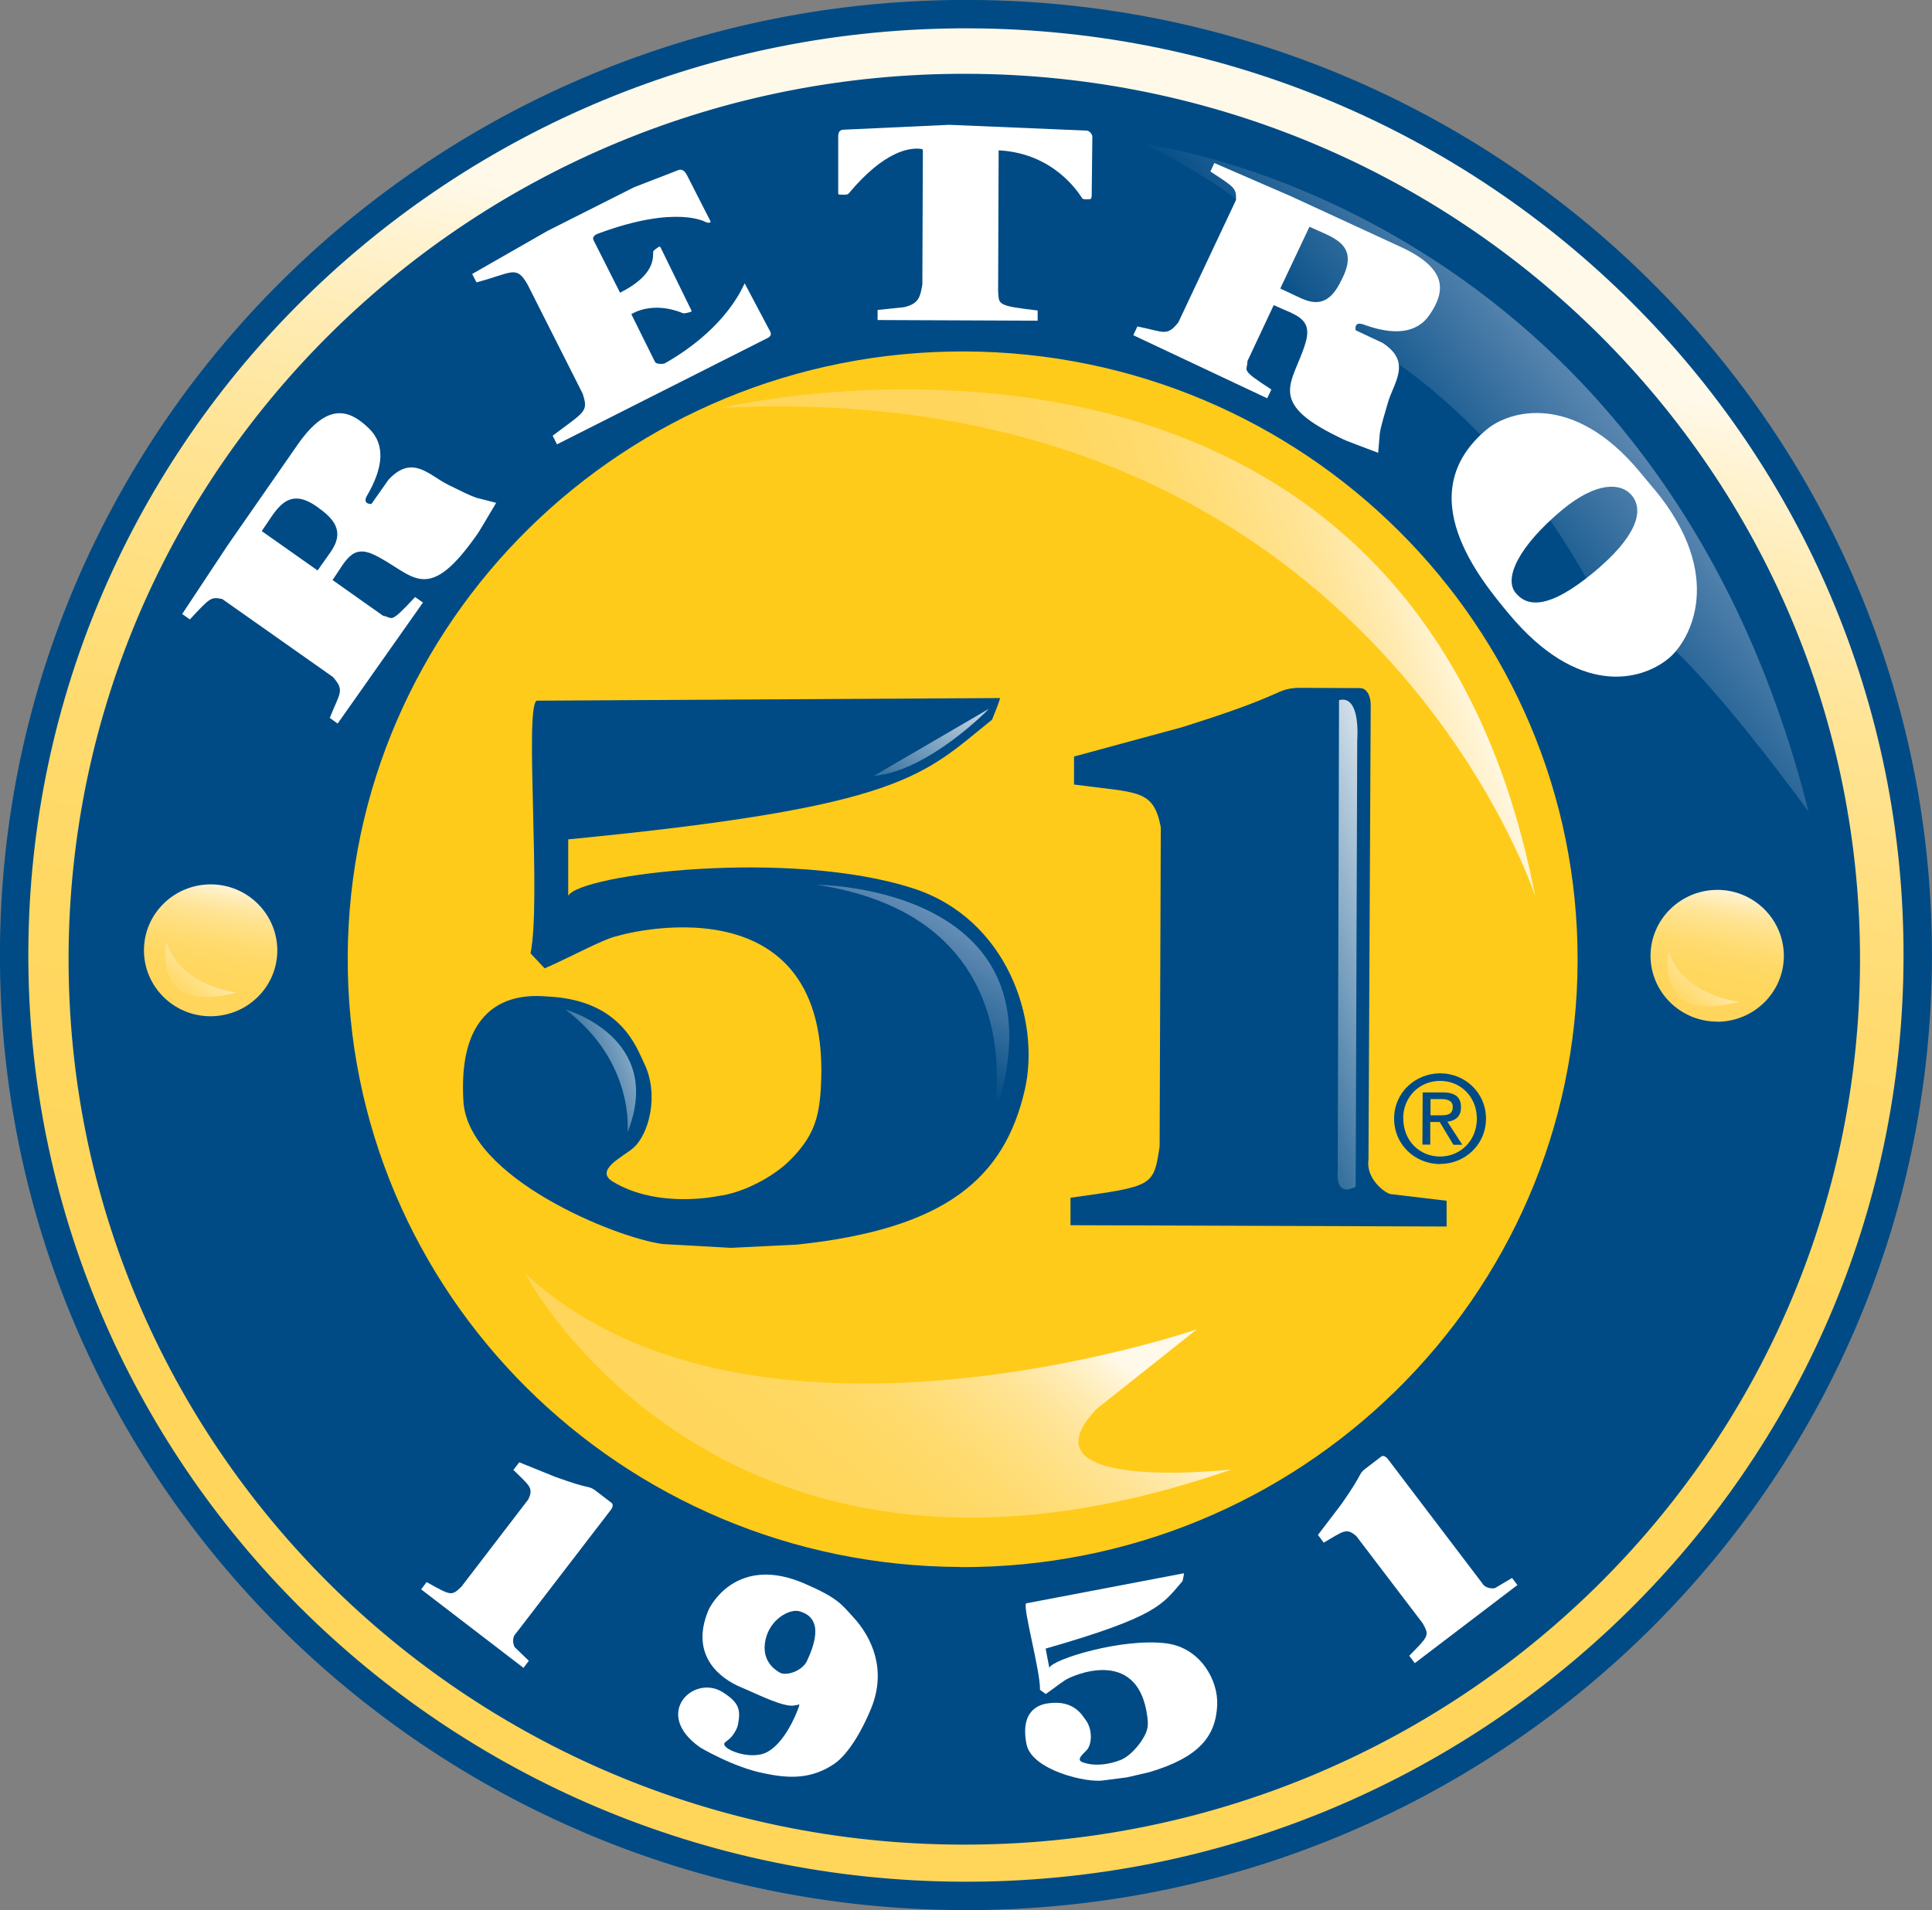 <?xml version="1.0" encoding="UTF-8"?>
<svg id="Layer_1" data-name="Layer 1" xmlns="http://www.w3.org/2000/svg" xmlns:xlink="http://www.w3.org/1999/xlink" viewBox="0 0 147.63 145.98">
  <rect x="0" y="0" width="147.63" height="145.98" fill="#808080" stroke="none"/>
  <defs>
    <style>
      .cls-1 {
        fill: #fff;
      }

      .cls-2 {
        fill: url(#Blue_radial-3);
      }

      .cls-3 {
        fill: url(#Blue_radial);
      }

      .cls-4 {
        fill: url(#Yellow_white_gradient-5);
      }

      .cls-5 {
        fill: url(#Yellow_white_gradient-2);
      }

      .cls-6 {
        fill: url(#Yellow_white_gradient);
        stroke-width: 2.17px;
      }

      .cls-6, .cls-7 {
        stroke: #004b85;
      }

      .cls-8, .cls-7 {
        fill: #004b85;
      }

      .cls-9 {
        fill: url(#Yellow_white_gradient-7);
      }

      .cls-10 {
        fill: #ffcb1b;
      }

      .cls-11 {
        fill: url(#Blue_white_gradient);
      }

      .cls-12 {
        fill: url(#Yellow_white_gradient-6);
      }

      .cls-13 {
        fill: url(#Yellow_white_gradient-3);
      }

      .cls-7 {
        stroke-width: 1.12px;
      }

      .cls-14 {
        fill: url(#Yellow_white_gradient-4);
      }

      .cls-15 {
        fill: url(#Blue_white_gradient-2);
      }

      .cls-16 {
        fill: url(#Blue_radial-2);
      }
    </style>
    <linearGradient id="Yellow_white_gradient" data-name="Yellow &amp;amp; white gradient" x1="1243.66" y1="660.62" x2="1271.74" y2="501.39" gradientTransform="translate(-1181.69 -512.61) rotate(.21)" gradientUnits="userSpaceOnUse">
      <stop offset="0" stop-color="#ffd65a"/>
      <stop offset=".32" stop-color="#ffd65b"/>
      <stop offset=".45" stop-color="#ffd862"/>
      <stop offset=".54" stop-color="#ffdb6f"/>
      <stop offset=".61" stop-color="#ffdf80"/>
      <stop offset=".68" stop-color="#ffe496"/>
      <stop offset=".74" stop-color="#ffebb2"/>
      <stop offset=".79" stop-color="#fff3d2"/>
      <stop offset=".82" stop-color="#fff9ea"/>
    </linearGradient>
    <linearGradient id="Yellow_white_gradient-2" data-name="Yellow &amp;amp; white gradient" x1="1198.5" y1="589.25" x2="1201.45" y2="572.5" xlink:href="#Yellow_white_gradient"/>
    <linearGradient id="Yellow_white_gradient-3" data-name="Yellow &amp;amp; white gradient" x1="1313.63" y1="589.24" x2="1316.58" y2="572.49" xlink:href="#Yellow_white_gradient"/>
    <linearGradient id="Yellow_white_gradient-4" data-name="Yellow &amp;amp; white gradient" x1="1245.62" y1="566.67" x2="1303.35" y2="545.66" xlink:href="#Yellow_white_gradient"/>
    <linearGradient id="Yellow_white_gradient-5" data-name="Yellow &amp;amp; white gradient" x1="1233.8" y1="633.51" x2="1264.77" y2="596.6" xlink:href="#Yellow_white_gradient"/>
    <linearGradient id="Yellow_white_gradient-6" data-name="Yellow &amp;amp; white gradient" x1="1193.87" y1="588.63" x2="1201.41" y2="579.64" xlink:href="#Yellow_white_gradient"/>
    <linearGradient id="Yellow_white_gradient-7" data-name="Yellow &amp;amp; white gradient" x1="1233.56" y1="588.72" x2="1241.1" y2="579.74" gradientTransform="translate(-1106.57 -512.15) rotate(.21)" xlink:href="#Yellow_white_gradient"/>
    <linearGradient id="Blue_white_gradient" data-name="Blue &amp;amp; white gradient" x1="1249.26" y1="591.24" x2="1260.87" y2="571.13" gradientTransform="translate(-1181.69 -512.61) rotate(.21)" gradientUnits="userSpaceOnUse">
      <stop offset=".19" stop-color="#004b85"/>
      <stop offset="1" stop-color="#bac6de"/>
    </linearGradient>
    <linearGradient id="Blue_radial" data-name="Blue radial" x1="1276.41" y1="583.82" x2="1296.42" y2="576.54" gradientTransform="translate(-1181.69 -512.61) rotate(.21)" gradientUnits="userSpaceOnUse">
      <stop offset="0" stop-color="#004b85"/>
      <stop offset="1" stop-color="#fff"/>
    </linearGradient>
    <linearGradient id="Blue_radial-2" data-name="Blue radial" x1="1251.25" y1="571.25" x2="1258.74" y2="558.29" xlink:href="#Blue_radial"/>
    <linearGradient id="Blue_radial-3" data-name="Blue radial" x1="1226.03" y1="591.24" x2="1237.84" y2="586.94" xlink:href="#Blue_radial"/>
    <linearGradient id="Blue_white_gradient-2" data-name="Blue &amp;amp; white gradient" x1="1288.13" y1="551.56" x2="1317.2" y2="527.16" xlink:href="#Blue_white_gradient"/>
  </defs>
  <path class="cls-6" d="M73.55,144.9c40.17,.14,72.85-31.93,72.99-71.64C146.7,33.54,114.25,1.23,74.08,1.08,33.91,.94,1.23,33.01,1.08,72.73c-.15,39.71,32.3,72.02,72.47,72.17Z"/>
  <path class="cls-8" d="M73.44,140.43c37.49,.14,68-29.8,68.13-66.86,.13-37.07-30.15-67.23-67.64-67.36C36.44,6.06,5.94,36,5.8,73.07c-.14,37.06,30.15,67.22,67.64,67.36Z"/>
  <path class="cls-7" d="M73.93,6.2C36.44,6.06,5.94,36,5.8,73.06c-.14,37.06,30.15,67.23,67.64,67.36,37.49,.14,68-29.8,68.13-66.86,.13-37.07-30.15-67.23-67.64-67.36Z"/>
  <path class="cls-10" d="M73.39,119.77c25.95,.1,47.06-20.63,47.16-46.28,.09-25.65-20.87-46.53-46.82-46.63-25.95-.09-47.07,20.63-47.16,46.28-.09,25.65,20.87,46.53,46.82,46.62Z"/>
  <path class="cls-5" d="M16.08,77.67c2.81,0,5.1-2.23,5.11-5.02,0-2.78-2.26-5.05-5.08-5.06-2.81,0-5.1,2.24-5.11,5.02-.01,2.78,2.26,5.05,5.07,5.06Z"/>
  <path class="cls-13" d="M131.2,78.09c2.81,0,5.1-2.24,5.11-5.02,0-2.78-2.26-5.05-5.07-5.06-2.81,0-5.1,2.24-5.12,5.02,0,2.78,2.27,5.04,5.08,5.05Z"/>
  <path class="cls-1" d="M37.92,38.42c-1.6,2.7-1.35,2.27-1.73,2.8-3.64,5.03-4.67,2.63-7.52,1.22-1.79-.89-2.22,.41-3.26,1.89l3.86,2.73c.79,.13,.44,.73,2.45-1.43l.6,.42-6.52,9.25-.6-.43c.76-1.94,1.17-2.07,.24-3.13l-8.46-5.96c-.86-.17-.9-.13-2.47,1.56l-.59-.41,3.48-5.26,5.38-7.74c2.25-3.19,3.9-2.65,5.4-1.2,1.32,1.27,1.08,3.07-.14,5.16-.13,.22-.26,.62,.34,.63l1.31-1.86c1.85-1.99,3.13-.29,4.6,.41,.44,.21,1.87,.96,2.34,1.03l1.28,.33Zm-13.66,5.19l.99-1.4c1.17-1.66,.19-2.62-1.04-3.49-2.34-1.66-3.15,.39-4.21,1.87l4.27,3.01Z"/>
  <path class="cls-1" d="M58.81,25.25c.15,.29,.13,.43-.17,.59l-16.08,8.12-.33-.66c2.48-1.87,2.75-1.82,2.29-3.22l-4.22-8.36c-.86-1.48-1.15-.87-3.89-.14l-.33-.64,5.75-3.29,6.62-3.34,3.23-1.25c.36-.18,.59-.1,.82,.34l1.78,3.49c.08,.17-.19,.15-.34,.09-.04-.01,.09,.02,0,0,0,0-2.22-1.36-8.23,.87-.18,.06-.49,.24-.36,.5l2.03,4.02c2.65-1.33,2.52-2.64,2.53-3.13,0-.11,.41-.36,.46-.39,.03-.01,.08,0,.12,.09l2.3,4.7c.05,.1,.07,.16,.02,.19-.03,.01-.5,.15-.61,.11-2.37-.97-3.88,.03-3.96,.07l1.81,3.65c.09,.19,.62,.17,.74,.11,1.85-1.02,4.76-3.14,6.11-6.12l1.9,3.59Z"/>
  <path class="cls-1" d="M80.19,127.46c.21-.63,5.55-2.3,8.95-1.86,2.58,.34,3.96,2.81,3.87,4.72-.11,2.38-1.38,3.99-5.18,5.12l-1.72,.4-1.79,.23c-1.21,.22-5.48-.76-5.88-2.76-.58-2.9,1.38-3.1,1.74-3.14,1.89-.24,2.52,.93,2.77,1.27,.56,.74,.48,1.85,.12,2.28-.22,.27-.9,.75-.36,.96,1.31,.49,2.81-.13,2.81-.13,.65-.2,1.29-.91,1.64-1.4,.48-.72,.62-1.09,.52-1.88-.7-5.71-6.11-2.97-6.01-3.01-.36,.14-1.09,.75-1.76,1.21l-.44-.32c.03-1.45-1.34-6.33-1.06-6.61l12.06-2.3c-.01,.18-.11,.61-.11,.6-1.54,1.78-1.84,2.68-10.46,5.16l.28,1.46Z"/>
  <path class="cls-1" d="M107.68,126.55c1.54-1.56,1.54-1.56,1.03-2.49l-5.07-6.66c-.77-.68-1.01-.35-2.49,.5l-.44-.59,1.79-2.35c.83-1.19,1.12-1.68,1.45-2.29,.09-.18,.24-.31,.33-.38l1.27-.97c.14-.11,.35,0,.5,.19l7.21,9.49c.24,.43,.86,.43,1,.36l1.28-.76,.41,.54-7.84,5.97-.43-.57Z"/>
  <path class="cls-14" d="M55.16,31.17s52.51-12.55,62.14,37.29c0,0-12.98-39.78-62.14-37.29Z"/>
  <path class="cls-8" d="M43.42,68.46c.94-1.67,16.97-3.61,26.37-.56,7.14,2.31,9.76,10.05,8.51,15.43-1.56,6.7-6,10.59-17.38,11.79l-5.07,.25-5.2-.29c-3.59-.47-14.89-5.05-15.24-10.92-.53-8.91,5.55-8.05,6.59-7.99,5.5,.31,6.66,3.96,7.2,5.05,1.2,2.4,.4,5.51-.85,6.55-.78,.66-2.95,1.67-1.52,2.54,3.46,2.1,8.04,1.1,8.04,1.1,1.94-.23,4.3-1.52,5.52-2.76,1.75-1.77,2.19-3.15,2.33-5.44,1-16.57-15.79-11.63-15.47-11.69-1.09,.2-3.47,1.55-5.63,2.49l-1.08-1.15c.83-4.11-.47-18.67,.46-19.31l35.42-.2c-.13,.52-.63,1.66-.61,1.65-5.31,4.26-6.63,6.65-32.39,9.15v4.3Z"/>
  <path class="cls-8" d="M81.8,91.54c6.33-.88,6.35-.86,6.81-3.92l.09-24.4c-.57-2.93-1.71-2.6-6.63-3.26v-2.14s8.32-2.26,8.32-2.26c4.03-1.28,5.58-1.88,7.42-2.7,.54-.24,1.12-.29,1.45-.29l4.67,.02c.51,0,.82,.6,.81,1.32l-.17,34.74c-.2,1.42,1.22,2.51,1.68,2.61l4.29,.51v1.97s-28.74-.1-28.74-.1v-2.08Z"/>
  <path class="cls-4" d="M40.14,97.34s14.92,28.58,53.94,14.97c0,0-16.44,1.85-10.3-4.62l7.67-6.09s-34.04,11.72-51.31-4.26Z"/>
  <path class="cls-12" d="M12.73,72.02s-1.29,5.6,5.33,3.84c0,0-4.33-.53-5.33-3.84Z"/>
  <path class="cls-9" d="M127.53,72.73s-1.29,5.6,5.33,3.84c0,0-4.33-.53-5.33-3.84Z"/>
  <path class="cls-11" d="M62.41,67.62s19.86,.07,13.43,18.13c0,0,3.69-15.52-13.43-18.13Z"/>
  <path class="cls-3" d="M102.32,53.5l-.1,36.11s-.23,1.91,1.37,1.09l.12-34.13s.3-3.5-1.39-3.06Z"/>
  <path class="cls-16" d="M75.57,54.17s-4.6,4.76-8.8,5.13l8.8-5.13Z"/>
  <path class="cls-2" d="M43.21,77.16s7.63,2.13,4.74,9.38c0,0,.59-5.35-4.74-9.38Z"/>
  <path class="cls-15" d="M87.57,11.04s38.95,4.73,50.63,51c0,0-15.21-21.07-14.47-12.66,0,0-9.46-25.25-34.28-28.4,0,0,18.72,.83-1.88-9.94Z"/>
  <path class="cls-1" d="M70.5,11.4c-.93-.18-2.92,.11-5.66,3.4-.09,.12-.54,.07-.71,.07-.07,0-.08-.04-.08-.13v-4.29c0-.39,.13-.54,.46-.54l8.02-.37,10.5,.44c.21,0,.45,.29,.44,.47l-.05,4.5c0,.18-.06,.27-.13,.27-.06,0-.5,.06-.59-.06-.25-.37-2.13-3.45-6.39-3.67l-.04,10.72c.07,1.07-.15,1.15,3.02,1.52v.78s-12.23-.05-12.23-.05v-.77s2.02-.21,2.02-.21c1.12-.26,1.24-.78,1.4-1.74l.04-10.27-.04-.06Z"/>
  <path class="cls-1" d="M126.38,37.35c5.54,6.66,2.75,11.61,1.15,12.95-2.19,1.82-6.98,2.91-12.22-3.37-2.22-2.67-7.63-9.17-1.69-14.12,1.73-1.44,6.61-2.84,11.66,3.23l1.1,1.32Zm-10.56,7.97c.87,1.05,2.49,1.31,6.01-1.62,3.05-2.54,3.9-4.59,2.85-5.85-.82-.98-2.71-1.04-5.31,1.12-3.27,2.73-4.5,5.21-3.55,6.35Z"/>
  <path class="cls-1" d="M105.32,34.61c-2.94-1.11-2.47-.93-3.06-1.22-5.59-2.71-3.4-4.15-2.5-7.19,.57-1.92-.79-2.11-2.43-2.88l-2.01,4.28c.01,.8-.65,.56,1.83,2.17l-.32,.67-10.23-4.82,.31-.67c2.05,.41,2.25,.79,3.13-.31l4.41-9.36c.01-.88-.03-.92-1.96-2.17l.3-.65,5.79,2.51,8.56,3.95c3.53,1.67,3.28,3.38,2.12,5.11-1.02,1.52-2.84,1.59-5.1,.76-.24-.08-.66-.15-.57,.45l2.06,.97c2.28,1.48,.83,3.03,.39,4.61-.13,.48-.62,2.01-.62,2.48l-.11,1.31Zm-7.49-12.56l1.55,.73c1.84,.87,2.61-.26,3.25-1.63,1.22-2.59-.93-3.03-2.57-3.82l-2.23,4.72Z"/>
  <path class="cls-1" d="M53.47,133.53c-3.62-2.57-.47-5.57,1.72-4.22,1.36,.84,1.4,1.42,1.2,2.5-.05,.28-.3,.74-.58,1.02-.07,.07-.35,.29-.4,.33-.52,.43,1.92,1.46,3.22,.74,1.01-.55,1.82-1.94,2.3-3.15,.2-.51,.18-.55,.03-.45-.04,.03-.11,0-.21,.03-.75,.24-2.98-.9-4.11-1.37-1.56-.64-3.94-2.39-2.53-5.84,.25-.62,2.35-4.27,7.37-2.09,2.48,1.07,2.82,1.57,3.67,2.51,1.53,1.63,2.6,4.13,1.42,7.02-.62,1.53-1.68,3.47-2.84,4.26-1.73,1.16-3.43,1.12-5.34,.71-2.32-.44-4.93-2-4.93-2Zm7.59-10.39c-.7-.19-2.23,.58-2.57,2.21-.32,1.53,.65,2.22,1.07,2.47,.5,.31,1.73-.1,2.1-.87,1.32-2.78,.34-3.56-.6-3.81Z"/>
  <path class="cls-1" d="M32.59,120.91c1.91,1.07,1.92,1.08,2.68,.34l5.09-6.64c.45-.92,.07-1.07-1.13-2.27l.45-.58,2.74,1.11c1.37,.49,1.91,.65,2.59,.8,.19,.05,.36,.15,.45,.22l1.27,.97c.14,.1,.1,.33-.05,.53l-7.26,9.45c-.35,.34-.18,.93-.08,1.06l1.07,1.03-.41,.54-7.82-6,.43-.57Z"/>
  <path class="cls-8" d="M107.22,85.48c0-1.64,1.24-2.88,2.84-2.87,1.57,0,2.8,1.25,2.79,2.89,0,1.67-1.25,2.89-2.81,2.89-1.59,0-2.82-1.24-2.81-2.91Zm2.81,3.48c1.89,0,3.51-1.45,3.52-3.46,0-1.99-1.6-3.46-3.49-3.47-1.9,0-3.53,1.46-3.53,3.45-.01,2.01,1.6,3.48,3.51,3.49Zm-.72-3.21h.7s1.05,1.74,1.05,1.74h.68s-1.14-1.76-1.14-1.76c.59-.07,1.04-.38,1.04-1.1,0-.79-.46-1.14-1.41-1.14h-1.52s-.02,3.99-.02,3.99h.6s0-1.74,0-1.74Zm0-.51v-1.24s.83,0,.83,0c.42,0,.87,.1,.87,.59,0,.62-.46,.65-.97,.65h-.73Z"/>
</svg>